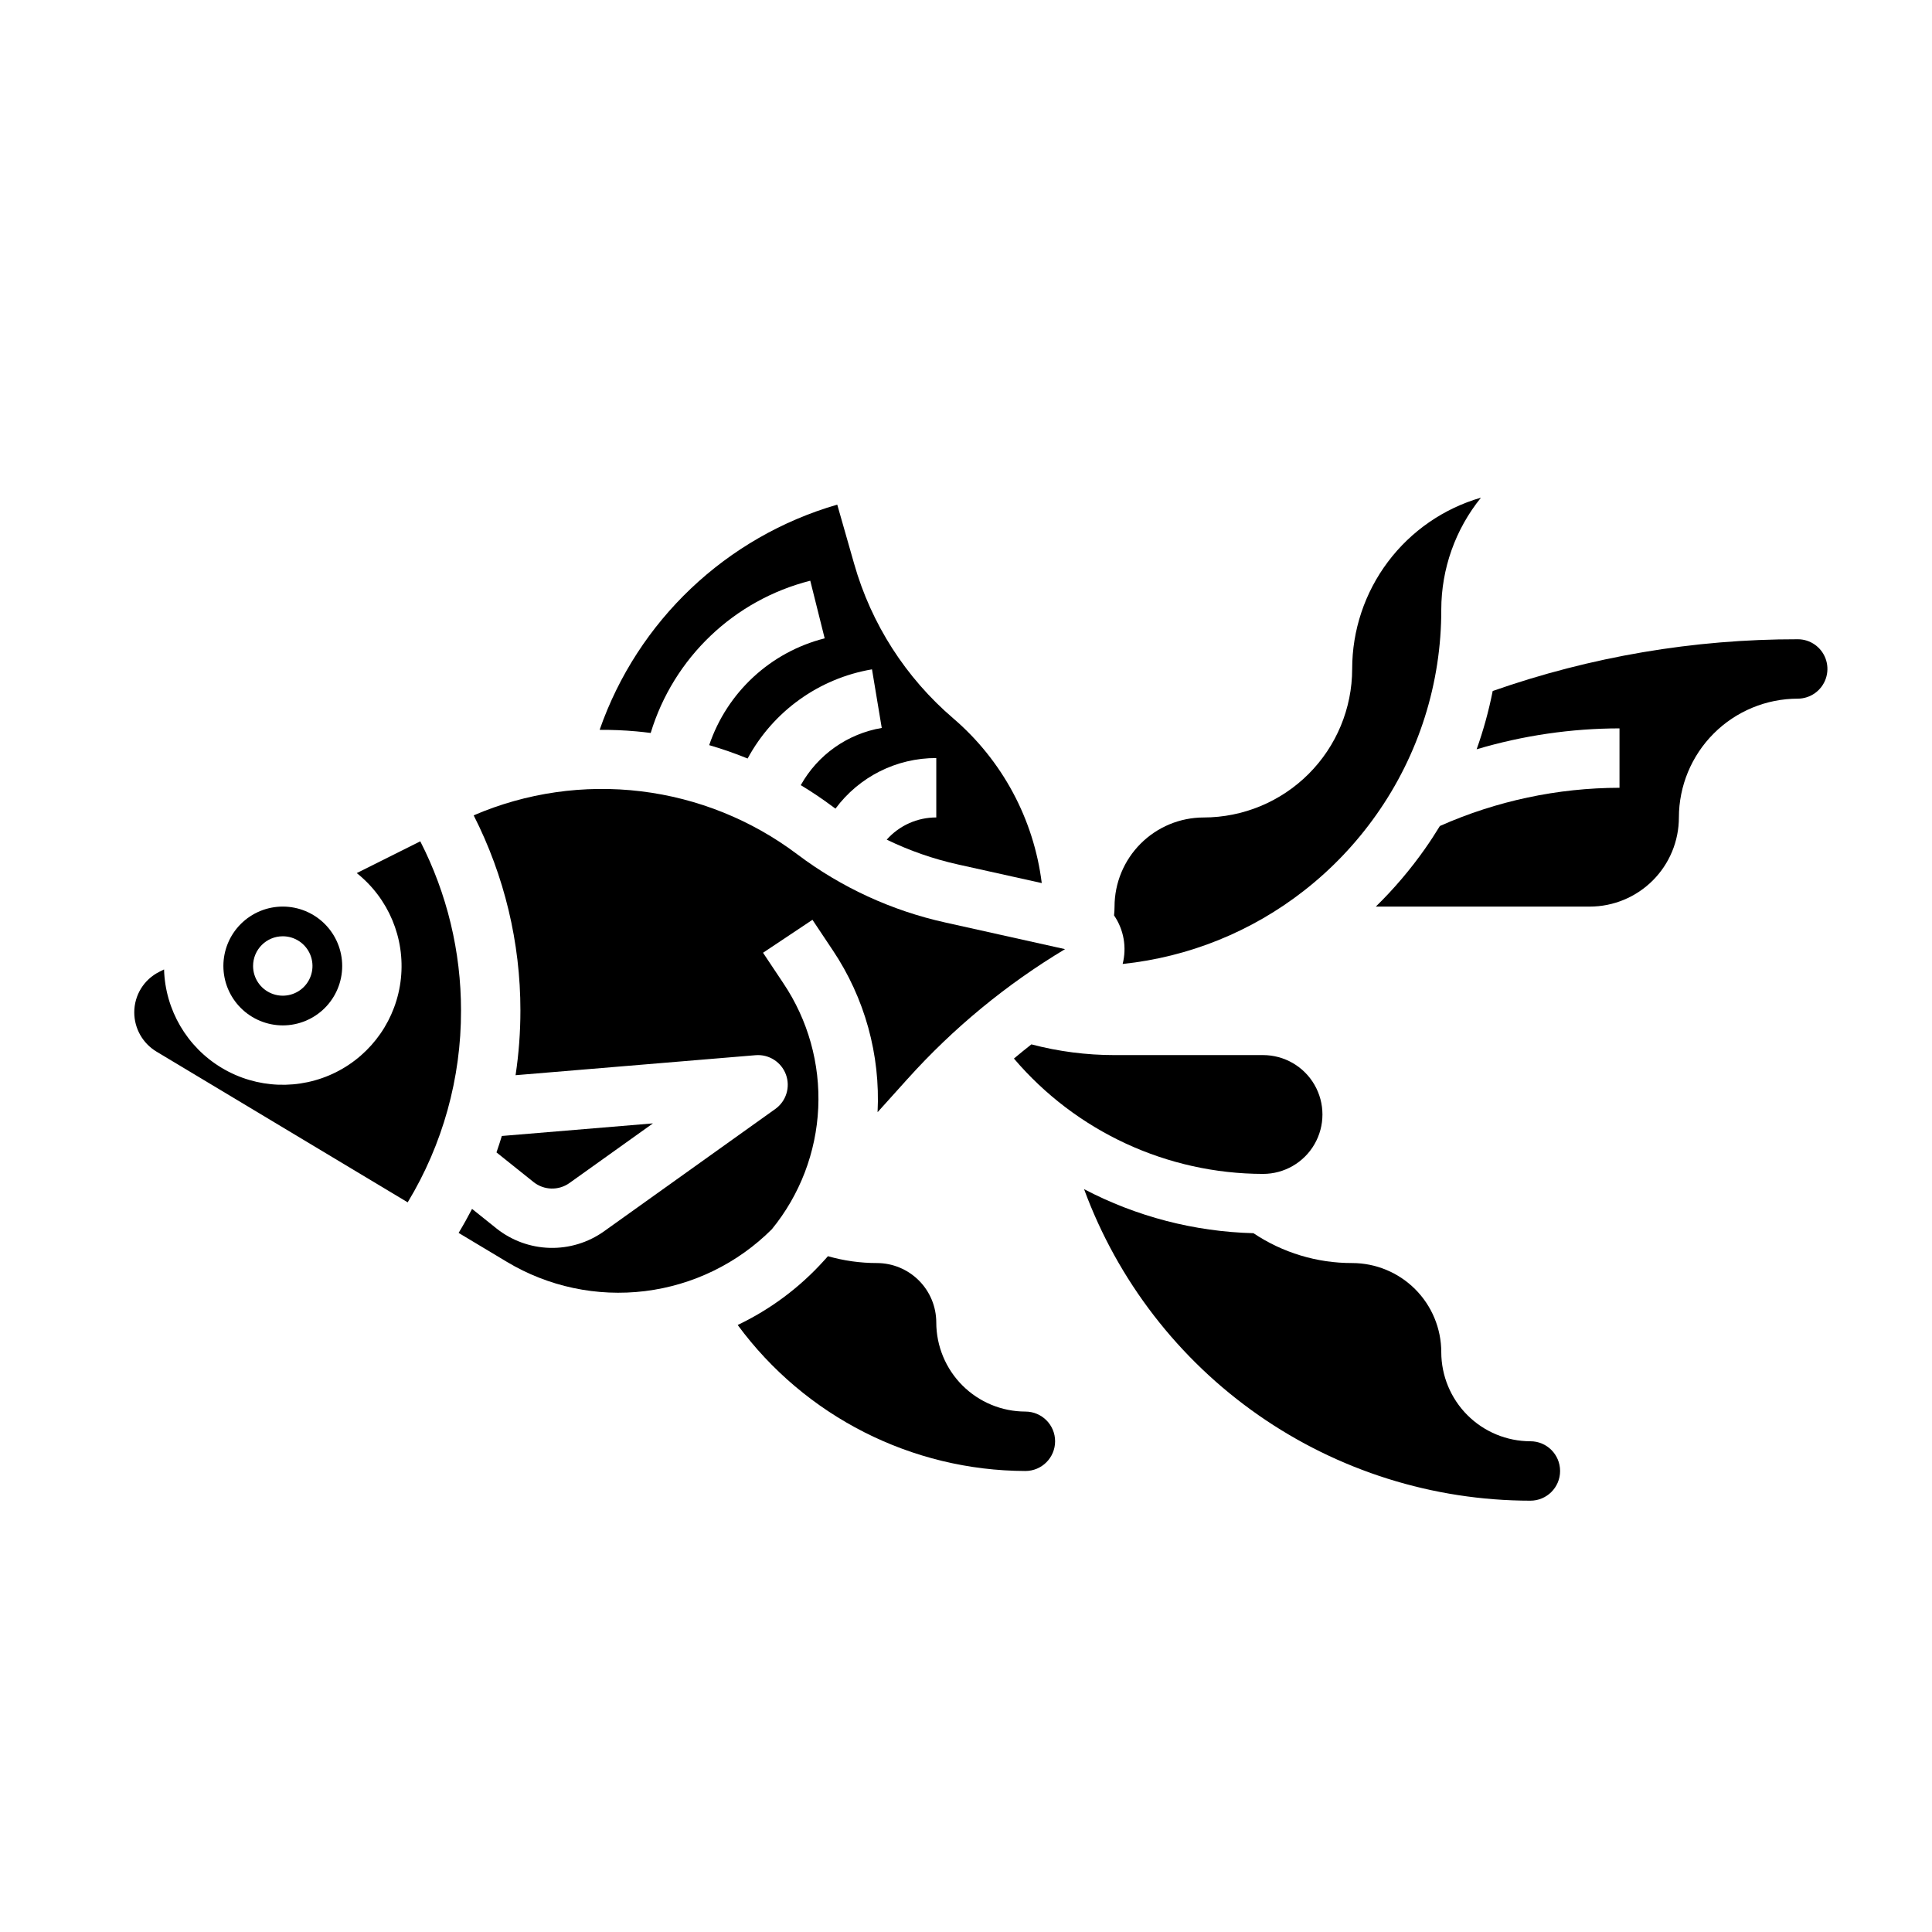 <?xml version="1.0" encoding="UTF-8"?>
<!-- Uploaded to: SVG Repo, www.svgrepo.com, Generator: SVG Repo Mixer Tools -->
<svg fill="#000000" width="800px" height="800px" version="1.1" viewBox="144 144 512 512" xmlns="http://www.w3.org/2000/svg">
 <g>
  <path d="m255.38 366.96-16.836 8.418c8.41 6.695 12.824 17.215 11.703 27.906-1.117 10.688-7.613 20.066-17.227 24.875-9.617 4.805-21.016 4.375-30.238-1.145-9.227-5.516-14.996-15.359-15.305-26.105l-1.223 0.613c-4.102 2.031-6.688 6.219-6.672 10.797 0.012 4.234 2.234 8.16 5.859 10.352l66.602 39.961c9.281-15.328 14.172-32.914 14.133-50.832 0.008-15.59-3.695-30.961-10.797-44.84z"/>
  <path d="m316.44 338.24c6.055-19.926 22.098-35.23 42.289-40.344l3.82 15.273h-0.004c-14.34 3.633-25.859 14.289-30.602 28.301 3.453 1.004 6.856 2.188 10.184 3.547 6.766-12.527 18.922-21.246 32.961-23.633l2.586 15.531v-0.004c-9.082 1.547-16.973 7.121-21.461 15.164 2.961 1.781 5.832 3.715 8.598 5.789 0.195 0.148 0.398 0.289 0.598 0.434 6.269-8.461 16.188-13.438 26.715-13.406v15.742c-5.016-0.012-9.801 2.129-13.133 5.879 6.047 2.934 12.418 5.148 18.977 6.602l22.102 4.91h0.004c-2.113-16.965-10.477-32.535-23.457-43.656-12.59-10.77-21.727-25.012-26.258-40.945l-4.481-15.691c-29.418 8.523-52.887 30.766-62.973 59.684 3.234-0.016 6.477 0.109 9.719 0.402 1.277 0.117 2.547 0.258 3.816 0.422z"/>
  <path d="m441.51 399.46c17.52-1.832 34.172-8.559 48.051-19.41 7.371-5.754 13.848-12.562 19.227-20.207 11.211-15.887 17.211-34.863 17.164-54.305 0.016-10.797 3.727-21.258 10.516-29.652-9.84 2.844-18.492 8.809-24.648 16.996s-9.484 18.156-9.48 28.398c-0.012 10.438-4.164 20.441-11.543 27.82-7.379 7.379-17.383 11.527-27.816 11.539-6.262 0.008-12.266 2.5-16.691 6.926-4.43 4.43-6.918 10.43-6.926 16.691 0 0.781-0.051 1.559-0.129 2.336 2.578 3.758 3.406 8.449 2.277 12.867z"/>
  <path d="m439.36 423.61c-7.434 0.004-14.84-0.953-22.031-2.84-1.566 1.227-3.106 2.481-4.629 3.758h0.004c16.473 19.355 40.598 30.527 66.016 30.57 5.625 0 10.824-3 13.633-7.871 2.812-4.871 2.812-10.871 0-15.742-2.809-4.871-8.008-7.875-13.633-7.875z"/>
  <path d="m218.94 415.74c4.176 0 8.18-1.66 11.133-4.609 2.953-2.953 4.613-6.957 4.613-11.133s-1.66-8.18-4.613-11.133c-2.953-2.953-6.957-4.613-11.133-4.613-4.176 0-8.18 1.66-11.133 4.613-2.953 2.953-4.609 6.957-4.609 11.133 0.004 4.172 1.664 8.176 4.617 11.125 2.949 2.953 6.953 4.613 11.125 4.617zm0-23.617c3.184 0 6.055 1.918 7.273 4.859s0.543 6.328-1.707 8.582c-2.25 2.25-5.637 2.922-8.578 1.703-2.941-1.215-4.859-4.086-4.859-7.269 0-4.348 3.523-7.875 7.871-7.875z"/>
  <path d="m549.57 525.95c-6.262-0.004-12.262-2.496-16.691-6.922-4.426-4.43-6.918-10.43-6.926-16.691-0.004-6.262-2.496-12.266-6.922-16.691-4.43-4.43-10.43-6.918-16.691-6.926-9.312 0.023-18.422-2.731-26.16-7.91-15.66-0.402-31.02-4.398-44.891-11.672 8.906 24.207 25.02 45.102 46.172 59.863 21.148 14.762 46.316 22.684 72.109 22.695 4.348 0 7.871-3.523 7.871-7.871 0-4.348-3.523-7.875-7.871-7.875z"/>
  <path d="m415.74 518.08c-6.262-0.008-12.262-2.496-16.691-6.926-4.426-4.426-6.918-10.43-6.926-16.691-0.004-4.172-1.664-8.176-4.613-11.125-2.953-2.953-6.957-4.613-11.129-4.617-4.387 0-8.75-0.609-12.965-1.816l-1.062 1.18c-6.43 7.129-14.195 12.922-22.859 17.051 17.848 24.25 46.137 38.605 76.246 38.691 4.348 0 7.871-3.527 7.871-7.875 0-4.348-3.523-7.871-7.871-7.871z"/>
  <path d="m625.29 315.09c-0.109-0.082-0.219-0.164-0.332-0.246-1.328-0.938-2.914-1.441-4.543-1.434-27.527-0.035-54.859 4.602-80.836 13.715-1.035 5.246-2.457 10.406-4.254 15.445 12.289-3.656 25.039-5.523 37.859-5.543v15.742c-16.398 0.027-32.609 3.477-47.598 10.129-1.246 2.035-2.543 4.043-3.926 6.004v0.004c-3.871 5.504-8.238 10.645-13.051 15.352h56.703c6.258-0.008 12.262-2.496 16.691-6.926 4.426-4.426 6.918-10.43 6.922-16.691 0.012-8.348 3.332-16.352 9.234-22.254 5.902-5.902 13.906-9.223 22.254-9.234 3.356 0 6.34-2.129 7.438-5.297 1.102-3.172 0.07-6.688-2.562-8.766z"/>
  <path d="m294.9 457.52 22.137-15.812-40.047 3.336c-0.445 1.461-0.914 2.91-1.418 4.352l9.832 7.867h0.004c2.754 2.191 6.625 2.297 9.492 0.258z"/>
  <path d="m351.57 404.53-5.359-8.039 13.098-8.734 5.359 8.039h0.004c8.492 12.66 12.664 27.73 11.895 42.953l7.941-8.824h0.004c12.125-13.477 26.191-25.066 41.734-34.391l-31.699-7.051h0.004c-14.203-3.133-27.566-9.281-39.188-18.023-12.117-9.152-26.441-14.934-41.516-16.758-15.078-1.824-30.367 0.375-44.32 6.375 8.148 16.023 12.395 33.75 12.387 51.727 0 5.738-0.43 11.465-1.281 17.137l63.605-5.301c3.527-0.293 6.82 1.809 8.043 5.133 1.219 3.328 0.066 7.059-2.816 9.117l-45.414 32.438v0.004c-4.191 2.973-9.234 4.508-14.371 4.367-5.137-0.141-10.086-1.945-14.109-5.144l-6.473-5.18c-1.121 2.148-2.297 4.273-3.559 6.359l12.766 7.66c10.996 6.598 23.883 9.332 36.613 7.766 12.727-1.566 24.566-7.34 33.637-16.406 7.438-9.109 11.742-20.367 12.285-32.113s-2.707-23.355-9.27-33.109z"/>
 </g>
</svg>